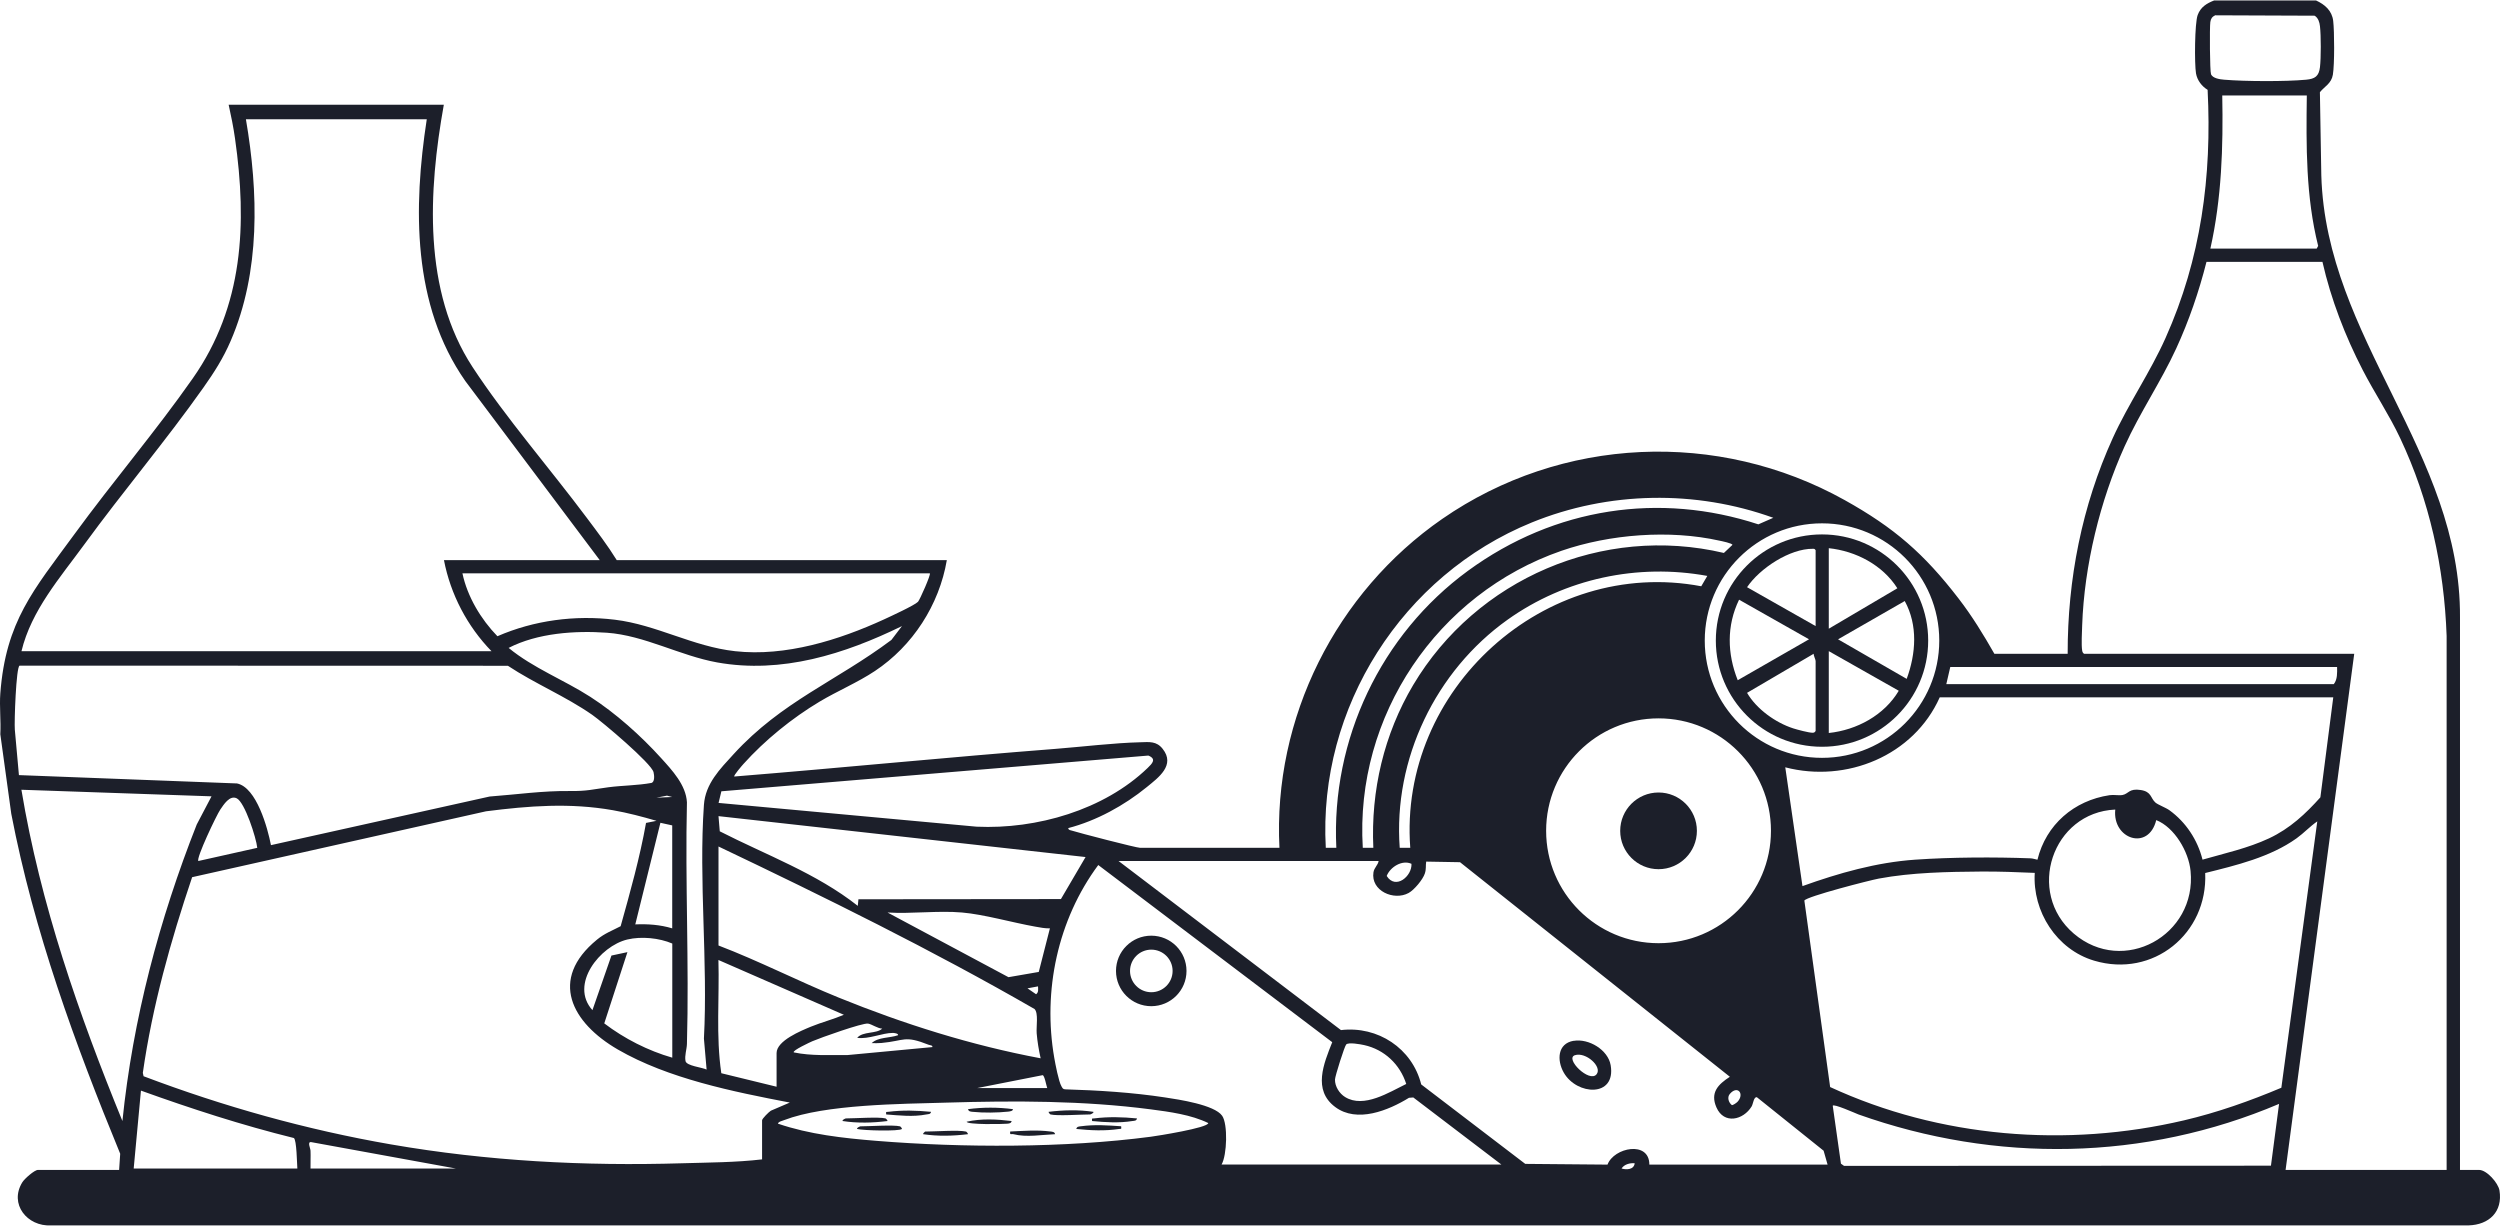 <?xml version="1.0" encoding="UTF-8"?> <svg xmlns="http://www.w3.org/2000/svg" width="352" height="173" viewBox="0 0 352 173" fill="none"><path d="M326.094 0.064C327.333 0.632 328.344 1.492 328.515 2.948C328.685 4.405 328.713 9.085 328.467 10.522C328.259 11.761 327.304 12.168 326.642 12.981L326.841 24.696C327.503 47.73 346.509 63.654 346.367 86.943V164.725H349.052C350.13 164.725 351.747 166.55 351.927 167.618C352.409 170.615 350.461 172.45 347.577 172.535H7.194C3.837 172.724 1.237 169.519 3.156 166.446C3.459 165.963 4.858 164.725 5.34 164.725H16.772L16.924 162.446C10.55 146.957 4.764 131.1 1.587 114.581L0.045 103.386C0.149 101.504 -0.096 99.49 0.045 97.627C0.811 87.472 4.735 83.075 10.38 75.35C16.025 67.625 21.916 60.741 27.145 53.271C34.275 43.106 34.804 31.542 33.093 19.515C32.866 17.917 32.544 16.319 32.194 14.749H62.49C60.315 26.881 59.512 40.941 66.537 51.683C71.189 58.793 77.477 66.027 82.64 72.939C84.087 74.868 85.571 76.816 86.838 78.868H133.313C132.235 85.184 128.5 90.952 123.186 94.479C120.756 96.096 117.919 97.287 115.413 98.781C111.537 101.098 107.698 104.209 104.681 107.565C104.511 107.754 103.253 109.201 103.386 109.334C118.477 108.114 133.559 106.61 148.65 105.438C152.479 105.135 156.772 104.606 160.545 104.511C161.84 104.473 162.833 104.332 163.703 105.438C165.528 107.736 163.117 109.475 161.462 110.828C158.295 113.409 154.38 115.565 150.409 116.595C150.437 116.889 150.683 116.879 150.891 116.945C151.903 117.267 160.006 119.375 160.536 119.375H180.146C179.22 101.069 188.127 83.406 203.067 73.062C219.86 61.441 241.873 60.467 259.716 70.405C266.703 74.3 270.892 77.941 275.771 84.276C277.662 86.725 279.279 89.373 280.811 92.058H291.127C291.108 81.572 293.141 71.227 297.472 61.696C299.675 56.845 302.739 52.449 304.913 47.579C309.906 36.431 311.447 24.848 310.833 12.65C310.01 12.149 309.367 11.307 309.197 10.333C308.97 8.991 309.008 3.27 309.433 2.116C309.849 0.991 310.691 0.48 311.75 0.064H326.094ZM311.911 2.145C311.466 2.353 311.277 2.636 311.211 3.119C311.107 3.875 311.145 10.078 311.315 10.466C311.57 11.042 312.591 11.175 313.168 11.222C316.09 11.468 321.811 11.496 324.704 11.222C325.943 11.109 326.501 10.74 326.652 9.454C326.803 8.168 326.803 4.991 326.652 3.695C326.586 3.119 326.415 2.542 325.905 2.211L311.911 2.154V2.145ZM324.789 13.444H312.894C313.036 20.697 312.809 27.921 311.22 35.003H326.189L326.397 34.625C324.657 27.703 324.704 20.555 324.799 13.454L324.789 13.444ZM60.089 16.791H34.624C36.383 27.06 36.686 38.265 32.478 48.004C31.428 50.444 30.162 52.42 28.639 54.576C23.372 62.037 17.292 69.223 11.874 76.655C8.47 81.317 4.395 85.969 3.024 91.689H69.204C65.8 88.191 63.436 83.69 62.509 78.868H84.446L65.516 53.649C58.037 42.946 58.178 29.226 60.089 16.791ZM331.474 92.058L321.811 164.725H344.485V89.543C344.145 79.87 342.064 70.433 337.951 61.706C336.391 58.396 334.349 55.352 332.675 52.108C330.207 47.333 328.193 42.123 327.002 36.875H310.672C309.613 41.055 308.204 45.168 306.407 49.073C304.242 53.782 301.292 58.094 299.155 62.821C295.685 70.49 293.463 79.615 293.169 88.058C293.141 88.947 293.037 90.82 293.169 91.595C293.207 91.803 293.264 91.945 293.444 92.058H331.474ZM249.693 72.91C238.734 68.949 226.479 69.166 215.681 73.563C197.46 80.986 185.565 99.613 186.671 119.366H188.155C187.408 104.124 194.434 89.335 206.688 80.371C218.943 71.407 233.741 69.289 247.574 73.828L249.693 72.901V72.91ZM273.048 90.195C273.048 81.08 265.654 73.686 256.538 73.686C247.423 73.686 240.029 81.08 240.029 90.195C240.029 99.311 247.423 106.705 256.538 106.705C265.654 106.705 273.048 99.311 273.048 90.195ZM193.365 119.375C192.997 111.319 194.869 103.367 198.973 96.455C207.861 81.515 225.656 73.828 242.724 77.856L243.925 76.721C243.925 76.494 242.412 76.192 242.109 76.126C235.074 74.556 226.649 75.208 219.851 77.553C202.377 83.595 190.737 100.795 191.881 119.375H193.365ZM240.398 81.09C230.564 79.293 220.39 81.468 212.267 87.255C202.14 94.469 196.155 106.885 197.081 119.375H198.566C196.883 97.108 217.496 78.376 239.537 82.546L240.388 81.09H240.398ZM130.911 80.721H65.109C65.8 84.002 67.71 87.189 70.036 89.581C75.189 87.34 80.966 86.574 86.564 87.255C92.436 87.964 97.561 91.037 103.509 91.689C110.591 92.474 118.118 90.129 124.481 87.207C125.342 86.81 128.793 85.222 129.256 84.73C129.512 84.456 131.1 80.863 130.921 80.73L130.911 80.721ZM99.49 150.588L99.112 146.229C99.689 135.488 98.365 123.98 99.112 113.324C99.32 110.336 101.372 108.284 103.301 106.175C110.08 98.762 117.739 95.925 125.512 90.101L126.996 88.153C118.921 92.096 110.061 94.904 100.975 93.269C95.736 92.323 90.744 89.467 85.458 89.089C80.938 88.768 75.671 89.136 71.615 91.226C75.095 94.082 79.359 95.699 83.122 98.119C86.687 100.417 90.243 103.594 93.089 106.743C94.649 108.464 96.587 110.534 96.72 112.965C96.455 124.292 97.041 135.667 96.72 146.986C96.701 147.761 96.37 148.612 96.521 149.397C96.653 150.078 98.838 150.276 99.499 150.598L99.49 150.588ZM38.151 118.997L68.939 112.151C72.759 111.868 76.418 111.329 80.257 111.376C82.678 111.404 83.378 111.149 85.666 110.846C87.68 110.582 89.741 110.601 91.746 110.232C92.209 110.062 92.124 109.154 92.02 108.728C91.737 107.49 84.796 101.627 83.378 100.644C79.614 98.025 75.322 96.266 71.511 93.741L2.759 93.722C2.267 93.855 1.993 101.722 2.088 102.743L2.665 109.135L33.367 110.308C36.128 110.865 37.688 116.595 38.151 118.997ZM329.063 93.912H274.599L274.041 96.323H328.6C329.129 95.661 329.072 94.696 329.063 93.912ZM273.114 98.185C269.445 106.412 259.971 110.279 251.366 108.038L253.787 124.765C258.893 122.931 264.216 121.418 269.672 121.04C274.712 120.69 280.783 120.661 285.86 120.851C286.22 120.86 286.532 120.983 286.872 121.049C288.082 116.104 292.025 112.709 297.027 111.962C297.633 111.868 298.313 112.038 298.862 111.934C299.713 111.773 299.751 110.969 301.424 111.234C302.956 111.48 302.767 112.35 303.476 112.993C303.826 113.305 304.942 113.712 305.452 114.08C307.769 115.754 309.424 118.26 310.114 121.04C313.244 120.141 316.506 119.432 319.475 118.042C322.444 116.652 324.647 114.563 326.709 112.265L328.524 98.185H273.114ZM249.352 116.974C249.352 108.237 242.26 101.145 233.523 101.145C224.786 101.145 217.695 108.227 217.695 116.974C217.695 125.72 224.786 132.802 233.523 132.802C242.26 132.802 249.352 125.72 249.352 116.974ZM101.164 113.05L137.511 116.397C145.946 116.785 155.439 114.052 161.585 108.133C162.228 107.509 162.881 106.866 161.689 106.383L101.57 111.414L101.173 113.059L101.164 113.05ZM29.783 112.123L3.014 111.196C5.69 127.299 11.089 142.797 17.236 157.841C18.701 143.497 22.427 129.446 27.703 116.085L29.783 112.123ZM92.427 112.312L94.649 112.218L93.911 112.028L92.427 112.312ZM27.93 121.229L36.222 119.375C36.09 118.004 34.464 112.927 33.32 112.397C32.327 111.934 31.495 113.295 31.012 113.995C30.492 114.752 27.58 120.869 27.93 121.229ZM107.3 163.231V157.746C107.3 157.5 108.265 156.555 108.539 156.385L111.206 155.241C103.225 153.709 94.062 151.865 86.99 147.771C80.522 144.026 77.194 137.918 84.068 132.292C85.136 131.412 86.233 131.015 87.387 130.41C88.73 125.607 90.082 120.784 90.961 115.867L92.436 115.574C90.422 114.979 88.38 114.449 86.309 114.08C80.229 113.012 74.508 113.456 68.428 114.232L27.051 123.508C24.025 132.49 21.453 141.653 20.11 151.061L20.214 151.534C31.447 155.789 43.163 159.07 55.039 161.131C68.627 163.486 82.3 164.205 96.058 163.788C99.821 163.675 103.575 163.675 107.31 163.24L107.3 163.231ZM297.841 113.986C288.952 114.383 285.198 125.645 291.988 131.45C298.966 137.407 309.329 131.696 308.431 122.628C308.166 119.914 306.18 116.501 303.599 115.47C302.521 119.867 297.387 118.146 297.831 113.986H297.841ZM152.839 120.671L101.164 114.912L101.343 117.049C107.896 120.397 114.95 122.95 120.775 127.545L120.869 126.618L149.378 126.59L152.848 120.671H152.839ZM321.215 153.151L326.274 115.65C325.233 116.359 324.392 117.295 323.361 118.033C319.645 120.69 314.87 121.834 310.492 122.921C310.87 131.441 303.164 137.738 294.853 135.261C289.576 133.691 286.153 128.349 286.494 122.902C283.979 122.798 281.482 122.694 278.958 122.713C274.22 122.751 269.2 122.836 264.528 123.706C263.271 123.943 254.383 126.221 254.052 126.798L257.683 153.056C273.105 160.186 290.966 161.633 307.504 157.746C312.213 156.64 316.78 155.023 321.224 153.151H321.215ZM94.658 116.217L92.985 115.848L89.448 130.155C91.216 130.079 92.956 130.202 94.649 130.713V116.217H94.658ZM101.164 119.186V133.124C106.903 135.318 112.388 138.145 118.089 140.461C127.261 144.187 136.783 147.184 146.522 149.009C146.267 147.865 146.059 146.655 145.964 145.482C145.889 144.556 146.239 142.646 145.662 142.069C131.204 133.748 116.217 126.363 101.164 119.186ZM194.112 121.229H157.491L188.808 145.038C193.99 144.423 198.84 147.61 200.107 152.688L214.754 163.874L226.337 163.978C227.235 161.557 232.237 160.564 232.228 163.978H257.323L256.765 162.02L247.376 154.494C246.922 154.39 246.856 155.411 246.629 155.789C245.456 157.709 242.733 158.352 241.674 155.921C240.766 153.841 241.901 152.688 243.565 151.61L205.573 121.399L200.807 121.314C200.712 121.928 200.835 122.316 200.618 122.987C200.344 123.838 199.124 125.295 198.339 125.73C196.259 126.874 192.978 125.427 193.384 122.817C193.488 122.165 194.008 121.824 194.112 121.229ZM198.736 121.626C197.431 121.021 195.729 122.08 195.247 123.337C196.505 125.332 198.831 123.356 198.736 121.626ZM211.397 163.968L198.992 154.522L198.386 154.569C195.483 156.356 191.058 158.162 187.995 155.865C184.799 153.482 186.387 149.747 187.579 146.74L154.635 121.796C148.924 129.502 146.797 139.506 148.442 148.953C148.593 149.823 149.066 152.3 149.454 152.952C149.586 153.179 149.652 153.368 149.964 153.378C154.673 153.52 159.41 153.813 164.062 154.522C165.935 154.806 171.003 155.553 172.081 157.103C172.894 158.266 172.771 162.635 171.996 163.968H211.407H211.397ZM147.827 130.713C147.127 130.732 146.437 130.59 145.747 130.467C142.56 129.9 138.542 128.746 135.459 128.481C132.102 128.188 128.358 128.689 124.964 128.481L141.993 137.587L146.258 136.849L147.827 130.713ZM94.658 148.924V132.85C92.824 132.065 90.309 131.81 88.332 132.282C84.493 133.19 80.144 138.608 83.415 142.23L86.091 134.542L88.342 134.06L85.08 144.092C87.916 146.248 91.245 147.941 94.668 148.924H94.658ZM109.343 153.009V148.272C109.343 146.523 112.813 145.123 114.175 144.556C115.697 143.932 117.314 143.525 118.817 142.882L101.154 135.166C101.306 140.471 100.785 145.851 101.561 151.109L109.333 153.009H109.343ZM146.154 138.882L144.669 139.157L145.879 139.989C146.258 139.724 146.163 139.289 146.154 138.882ZM124.216 144.83C123.574 144.811 122.751 144.206 122.221 144.121C121.465 143.998 115.461 146.135 114.373 146.608C114.137 146.712 111.508 147.922 111.763 148.177C114.241 148.697 116.775 148.527 119.3 148.555L131.28 147.43C131.327 147.166 130.968 147.184 130.769 147.109C127.28 145.728 127.412 146.551 124.103 146.853C123.649 146.891 123.186 146.882 122.732 146.872C123.649 146.002 125.285 146.173 126.448 145.757C126.505 145.501 125.89 145.445 125.748 145.435C124.245 145.416 122.297 146.362 120.69 146.125C121.512 145.17 123.365 145.605 124.216 144.83ZM197.999 152.621C197.119 149.86 194.926 147.78 192.07 147.147C191.54 147.033 189.876 146.721 189.545 147.062C189.309 147.307 187.976 151.515 187.966 151.997C187.947 152.971 188.59 153.974 189.394 154.465C192.032 156.092 195.597 153.784 197.999 152.621ZM147.449 153.198C147.317 152.848 147.08 151.439 146.806 151.383L137.596 153.198H147.449ZM244.605 155.174C245.702 154.03 244.653 152.735 243.556 154.03C243.149 154.513 243.395 155.25 243.849 155.6C243.991 155.628 244.483 155.297 244.605 155.165V155.174ZM18.815 164.526H41.867C41.811 163.826 41.773 160.517 41.376 160.233C34.067 158.427 26.909 156.101 19.845 153.558L18.824 164.526H18.815ZM109.532 158.21C113.948 159.723 118.723 160.252 123.384 160.63C135.535 161.614 149.945 161.642 162.02 160.054C162.909 159.94 170.124 158.796 170.124 158.125C167.712 156.952 164.687 156.545 162.02 156.196C152.527 154.957 142.787 154.966 133.237 155.25C126.864 155.439 116.236 155.477 110.411 157.709C110.165 157.803 109.57 157.935 109.532 158.219V158.21ZM320.884 155.43C301.963 163.476 281.01 163.779 261.673 156.914C261.389 156.81 258.061 155.316 258.051 155.704L259.205 163.845L259.64 164.157L319.749 164.129L320.893 155.42L320.884 155.43ZM64.173 164.526L43.815 160.81C43.229 160.734 43.711 161.67 43.721 162.02C43.759 162.852 43.702 163.694 43.721 164.526H64.173ZM230.167 163.788C229.514 163.722 228.692 163.93 228.313 164.526C228.994 164.725 230.053 164.715 230.167 163.788Z" fill="#1C1F2A"></path><path d="M221.572 146.551C223.69 146.192 226.413 147.808 226.782 149.983C227.557 154.56 221.997 154.238 220.172 151.014C219.198 149.302 219.274 146.929 221.572 146.541V146.551ZM221.742 148.574C220.286 149.057 223.794 152.517 224.796 151.26C225.647 150.201 223.274 148.064 221.742 148.574Z" fill="#1C1F2A"></path><path d="M167.06 136.708C167.06 139.45 164.838 141.672 162.096 141.672C159.354 141.672 157.132 139.45 157.132 136.708C157.132 133.965 159.354 131.743 162.096 131.743C164.838 131.743 167.06 133.965 167.06 136.708ZM165.103 136.708C165.103 135.053 163.76 133.71 162.105 133.71C160.45 133.71 159.108 135.053 159.108 136.708C159.108 138.362 160.45 139.705 162.105 139.705C163.76 139.705 165.103 138.362 165.103 136.708Z" fill="#1C1F2A"></path><path d="M233.523 122.382C236.505 122.382 238.923 119.965 238.923 116.983C238.923 114.001 236.505 111.584 233.523 111.584C230.542 111.584 228.124 114.001 228.124 116.983C228.124 119.965 230.542 122.382 233.523 122.382Z" fill="#1C1F2A"></path><path d="M131.091 156.545C131.015 156.914 130.713 156.858 130.438 156.914C128.557 157.283 126.666 157.056 124.774 156.914C124.746 156.47 124.718 156.583 125.049 156.545C127.11 156.29 129.029 156.347 131.091 156.545Z" fill="#1C1F2A"></path><path d="M160.091 157.472C160.015 157.831 159.722 157.803 159.439 157.841C157.548 158.143 155.666 158.021 153.765 157.841C153.737 157.396 153.709 157.51 154.04 157.472C156.101 157.217 158.02 157.274 160.082 157.472H160.091Z" fill="#1C1F2A"></path><path d="M157.86 158.588C157.897 159.051 157.907 158.909 157.585 158.957C155.543 159.259 153.586 159.165 151.543 158.957C151.619 158.607 151.912 158.616 152.186 158.578C154.134 158.314 155.912 158.446 157.86 158.578V158.588Z" fill="#1C1F2A"></path><path d="M148.565 159.694C146.683 159.77 144.537 160.167 142.693 159.694C142.381 159.619 142.154 159.883 142.239 159.316C144.187 159.231 145.955 159.07 147.912 159.316C148.186 159.354 148.489 159.354 148.555 159.694H148.565Z" fill="#1C1F2A"></path><path d="M142.617 156.167C142.655 156.441 142.125 156.498 141.955 156.517C140.423 156.678 138.476 156.706 136.944 156.545C136.67 156.517 136.367 156.508 136.301 156.167C138.39 155.893 140.527 155.893 142.617 156.167Z" fill="#1C1F2A"></path><path d="M142.437 157.841C142.371 158.181 142.069 158.191 141.794 158.219C141.256 158.276 136.102 158.38 136.112 157.935C138.164 157.472 140.357 157.586 142.437 157.841Z" fill="#1C1F2A"></path><path d="M126.722 158.588C126.788 158.607 127.006 158.843 126.996 158.957C126.637 159.307 121.531 159.184 120.68 158.957C120.604 158.768 121.115 158.588 121.143 158.588C122.392 158.588 125.777 158.352 126.722 158.588Z" fill="#1C1F2A"></path><path d="M124.68 157.472C124.755 157.491 125.011 157.794 124.954 157.841C122.883 158.106 120.699 158.162 118.638 157.841C118.562 157.652 119.073 157.472 119.101 157.472C120.349 157.472 123.734 157.236 124.68 157.472Z" fill="#1C1F2A"></path><path d="M136.017 159.325C136.083 159.344 136.301 159.581 136.291 159.694C134.202 159.95 132.055 160.006 129.975 159.694C129.909 159.647 130.211 159.325 130.249 159.325C131.535 159.325 135.043 159.08 136.008 159.325H136.017Z" fill="#1C1F2A"></path><path d="M147.912 156.914C147.846 156.895 147.629 156.659 147.638 156.545C149.728 156.29 151.874 156.233 153.954 156.545C154.03 156.735 153.519 156.914 153.491 156.914C152.243 156.914 148.858 157.151 147.912 156.914Z" fill="#1C1F2A"></path><path d="M271.488 90.195C271.488 98.45 264.793 105.145 256.538 105.145C248.284 105.145 241.589 98.45 241.589 90.195C241.589 81.941 248.284 75.246 256.538 75.246C264.793 75.246 271.488 81.941 271.488 90.195ZM255.64 88.153V77.468C255.498 77.279 255.479 77.27 255.262 77.27C252.009 77.232 247.773 80.021 245.986 82.678L255.64 88.153ZM257.493 88.522L267.148 82.829C265.067 79.548 261.314 77.591 257.493 77.184V88.522ZM254.714 90.016L244.861 84.437C243.093 88.096 243.187 92.039 244.672 95.774L254.704 90.016H254.714ZM268.462 95.585C269.767 92.03 270.06 88.04 268.188 84.626L258.798 90.016L268.462 95.585ZM257.493 91.68V103.206C261.436 102.79 265.304 100.701 267.346 97.259L257.493 91.68ZM255.64 102.923V93.07C255.64 92.871 255.347 92.323 255.366 92.049L245.986 97.552C247.31 99.821 249.967 101.741 252.482 102.554C253.04 102.734 254.732 103.187 255.224 103.169C255.451 103.169 255.508 103.102 255.64 102.923Z" fill="#1C1F2A"></path></svg> 